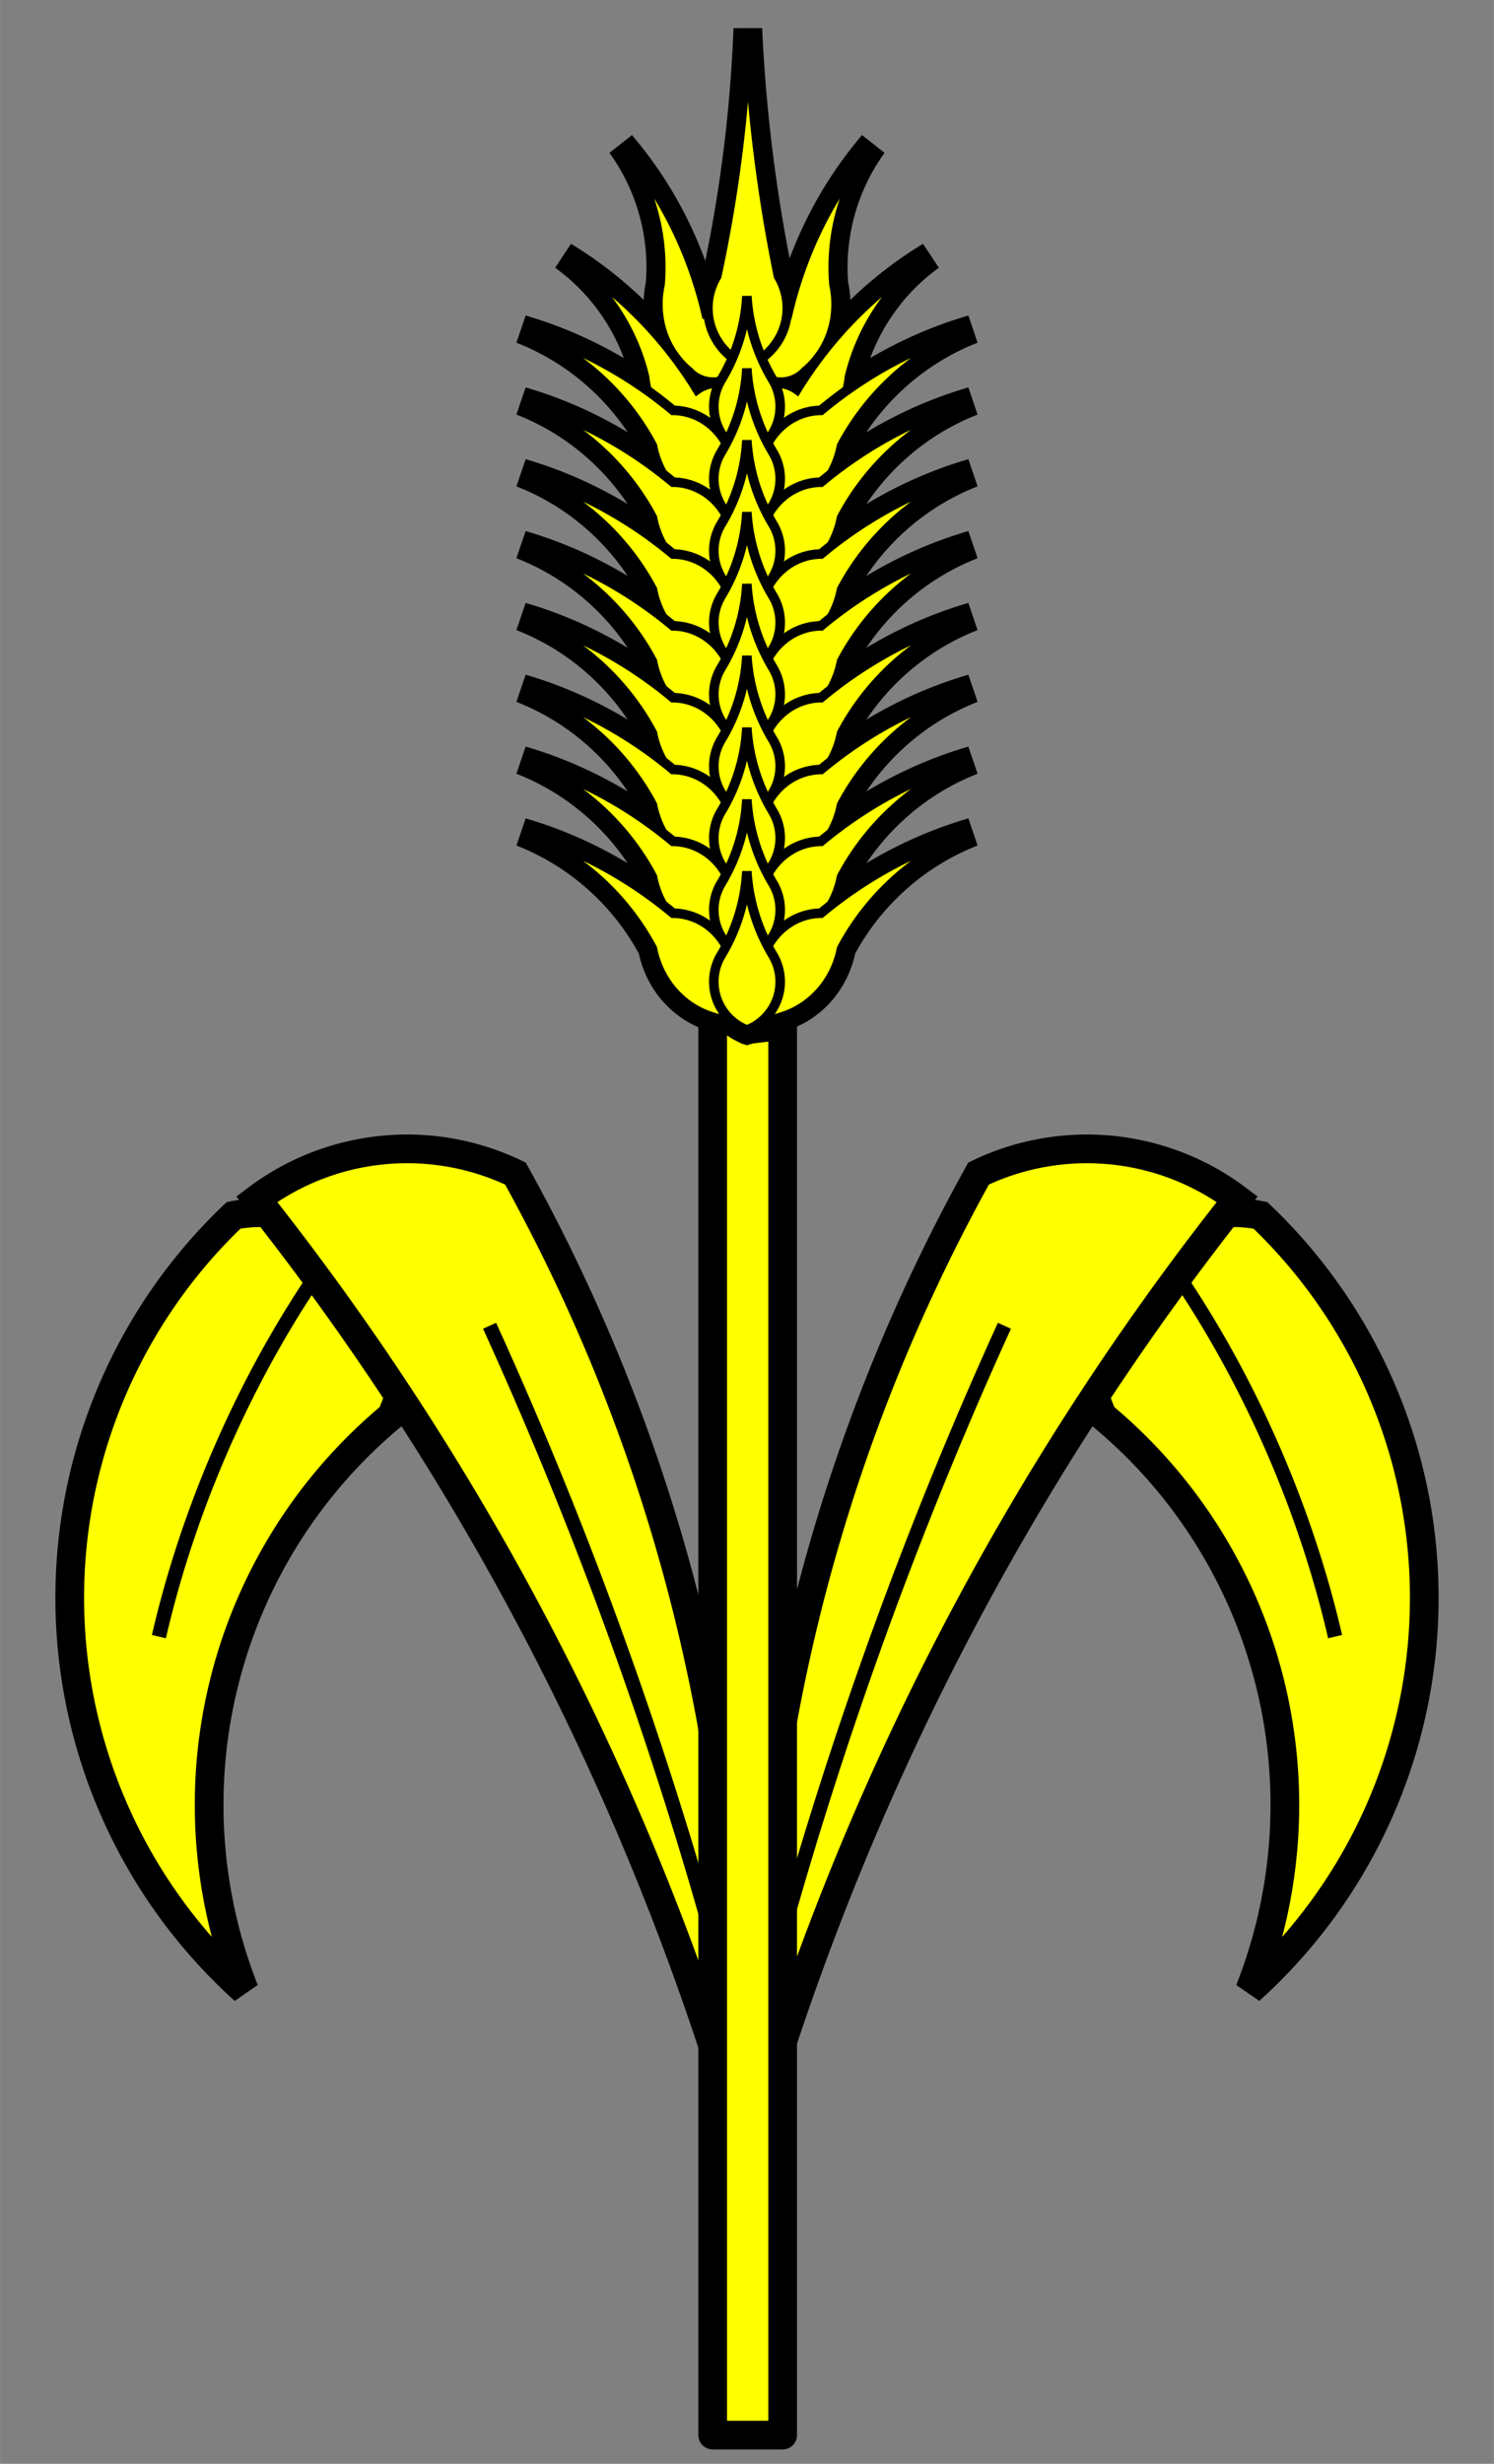 <?xml version="1.0" encoding="UTF-8" standalone="no"?>
<!-- Generated by Microsoft Visio 11.0, SVG Export, v1.0 Ear_of_Wheat.svg Page-1 -->

<svg
   xmlns:v="http://schemas.microsoft.com/visio/2003/SVGExtensions/"
   xmlns:dc="http://purl.org/dc/elements/1.1/"
   xmlns:cc="http://creativecommons.org/ns#"
   xmlns:rdf="http://www.w3.org/1999/02/22-rdf-syntax-ns#"
   xmlns:svg="http://www.w3.org/2000/svg"
   xmlns="http://www.w3.org/2000/svg"
   xmlns:sodipodi="http://sodipodi.sourceforge.net/DTD/sodipodi-0.dtd"
   xmlns:inkscape="http://www.inkscape.org/namespaces/inkscape"
   width="2.169in"
   height="3.576in"
   viewBox="0 0 156.141 257.438"
   xml:space="preserve"
   color-interpolation-filters="sRGB"
   class="st8"
   id="svg2"
   version="1.1"
   inkscape:version="0.48.2 r9819"
   sodipodi:docname="Ear_of_Wheat.svg"><rect x="0" y="0" width="156.141" height="257.438" fill="#808080" stroke="none"/><defs
   id="defs317" /><sodipodi:namedview
   pagecolor="#ffffff"
   bordercolor="#666666"
   borderopacity="1"
   objecttolerance="10"
   gridtolerance="10"
   guidetolerance="10"
   inkscape:pageopacity="0"
   inkscape:pageshadow="2"
   inkscape:window-width="640"
   inkscape:window-height="480"
   id="namedview315"
   showgrid="false"
   inkscape:zoom="0.73338203"
   inkscape:cx="97.587906"
   inkscape:cy="160.89841"
   inkscape:window-x="0"
   inkscape:window-y="0"
   inkscape:window-maximized="0"
   inkscape:current-layer="svg2" />
	<title
   id="title4">Ear of Wheat</title>
	<v:documentProperties
   v:langID="1033"
   v:viewMarkup="false" />

	<style
   type="text/css"
   id="style6">
	
		.st1 {fill:#ffff00;stroke:#000000;stroke-linecap:butt;stroke-width:3}
		.st2 {stroke:#000000;stroke-linecap:butt;stroke-width:1.5}
		.st3 {fill:#ffff00;stroke:#000000;stroke-linecap:round;stroke-linejoin:round;stroke-width:3}
		.st4 {fill:#ffffff;stroke:#000000;stroke-linecap:butt;stroke-width:3}
		.st5 {fill:#ffff00}
		.st6 {stroke:#000000;stroke-linecap:butt;stroke-width:1}
		.st7 {fill:#ffff00;stroke:#000000;stroke-linecap:butt;stroke-width:1}
		.st8 {fill:none;fill-rule:evenodd;font-size:12px;overflow:visible;stroke-linecap:square;stroke-miterlimit:3}
	
	</style>

	<g
   v:mID="0"
   v:index="1"
   v:groupContext="foregroundPage"
   id="g8">
		<title
   id="title10">Page-1</title>
		<v:pageProperties
   v:drawingScale="1"
   v:pageScale="1"
   v:drawingUnits="19"
   v:shadowOffsetX="9"
   v:shadowOffsetY="-9" />
		<g
   id="group1-1"
   transform="translate(7.288,-3)"
   v:mID="1"
   v:groupContext="group">
			<title
   id="title13">Wheat Stalk</title>
			<g
   id="group2-2"
   transform="translate(0,-32.062)"
   v:mID="2"
   v:groupContext="group">
				<title
   id="title16">Sheet.2</title>
				<g
   id="group3-3"
   v:mID="3"
   v:groupContext="group">
					<title
   id="title19">Sheet.3</title>
					<g
   id="shape4-4"
   v:mID="4"
   v:groupContext="shape"
   transform="translate(37.416,-15.014) rotate(10)">
						<title
   id="title22">Sheet.4</title>
						<path
   d="M10.76 177.9 A55.19 55.19 -180 0 0 25.93 257.44 A52.841 52.841 0 0 1 30.64 195.69 A14.977 14.977           -180 0 0 10.76 177.9 Z"
   class="st1"
   id="path24" />
					</g>
					<g
   id="shape5-6"
   v:mID="5"
   v:groupContext="shape"
   transform="translate(49.164,-7.629) rotate(10)">
						<title
   id="title27">Sheet.5</title>
						<path
   d="M66.45 257.44 A187.296 187.296 -180 0 0 26.16 163.25 A26.127 26.127 -180 0 0 0 170.58 A287.437           287.437 0 0 1 66.45 257.44 Z"
   class="st1"
   id="path29" />
					</g>
					<g
   id="shape6-8"
   v:mID="6"
   v:groupContext="shape"
   transform="translate(-169.968,337.722) rotate(-108.75)">
						<title
   id="title32">Sheet.6</title>
						<path
   d="M0 255.33 A237.811 127.821 -180 0 0 85.94 255.33"
   class="st2"
   id="path34" />
					</g>
					<g
   id="shape7-11"
   v:mID="7"
   v:groupContext="shape"
   transform="translate(259.746,270.896) rotate(113.285)">
						<title
   id="title37">Sheet.7</title>
						<path
   d="M-0 255.79 A62.675 33.687 -180 0 0 38.71 255.79"
   class="st2"
   id="path39" />
					</g>
				</g>
				<g
   id="group8-14"
   transform="translate(141.565,-1.13687E-013) scale(-1,1)"
   v:mID="8"
   v:groupContext="group">
					<title
   id="title42">Sheet.8</title>
					<g
   id="shape9-15"
   v:mID="9"
   v:groupContext="shape"
   transform="translate(37.416,-15.014) rotate(10)">
						<title
   id="title45">Sheet.9</title>
						<path
   d="M10.76 177.9 A55.19 55.19 -180 0 0 25.93 257.44 A52.841 52.841 0 0 1 30.64 195.69 A14.977 14.977           -180 0 0 10.76 177.9 Z"
   class="st1"
   id="path47" />
					</g>
					<g
   id="shape10-17"
   v:mID="10"
   v:groupContext="shape"
   transform="translate(49.164,-7.629) rotate(10)">
						<title
   id="title50">Sheet.10</title>
						<path
   d="M66.45 257.44 A187.296 187.296 -180 0 0 26.16 163.25 A26.127 26.127 -180 0 0 0 170.58 A287.437           287.437 0 0 1 66.45 257.44 Z"
   class="st1"
   id="path52" />
					</g>
					<g
   id="shape11-19"
   v:mID="11"
   v:groupContext="shape"
   transform="translate(-169.968,337.722) rotate(-108.75)">
						<title
   id="title55">Sheet.11</title>
						<path
   d="M0 255.33 A237.811 127.821 -180 0 0 85.94 255.33"
   class="st2"
   id="path57" />
					</g>
					<g
   id="shape12-22"
   v:mID="12"
   v:groupContext="shape"
   transform="translate(259.746,270.896) rotate(113.285)">
						<title
   id="title60">Sheet.12</title>
						<path
   d="M-0 255.79 A62.675 33.687 -180 0 0 38.71 255.79"
   class="st2"
   id="path62" />
					</g>
				</g>
			</g>
			<g
   id="group13-25"
   transform="translate(47.228,0)"
   v:mID="13"
   v:groupContext="group">
				<title
   id="title65">Sheet.13</title>
				<g
   id="shape14-26"
   v:mID="14"
   v:groupContext="shape"
   transform="translate(19.969,-5.68434E-014)">
					<title
   id="title68">Rectangle.60</title>
					<v:userDefs>
						<v:ud
   v:nameU="visVersion"
   v:val="VT0(14):26" />
					</v:userDefs>
					<rect
   x="0"
   y="100.398"
   width="7.312"
   height="157.039"
   class="st3"
   id="rect70" />
				</g>
				<g
   id="group15-28"
   transform="translate(0,-146.79)"
   v:mID="15"
   v:groupContext="group">
					<title
   id="title73">Sheet.15</title>
					<g
   id="shape16-29"
   v:mID="16"
   v:groupContext="shape">
						<title
   id="title76">Sheet.16</title>
						<path
   d="M23.55 257.41 A5.406 5.406 -90.02 0 0 25.4 256.22 A3.321 3.165 -123.04 0 0 27.06 256.09           A9.398 8.956 -91.08 0 0 33.43 248.92 A25.267 24.081 135.61 0 1 47.11 236.74 A45.303 43.176           -75.24 0 0 32.36 244.34 A9.398 8.956 -91.08 0 0 33.43 241.42 A25.267 24.081 135.61 0 1           47.11 229.24 A45.303 43.176 -75.24 0 0 32.36 236.84 A9.398 8.956 -91.08 0 0 33.43 233.91           A25.267 24.081 135.61 0 1 47.11 221.73 A45.303 43.176 -75.24 0 0 32.36 229.33 A9.398 8.956           -91.08 0 0 33.43 226.41 A25.267 24.081 135.61 0 1 47.11 214.23 A45.303 43.176 -75.24 0 0           32.36 221.83 A9.398 8.956 -91.08 0 0 33.43 218.9 A25.267 24.081 135.61 0 1 47.11 206.72           A45.303 43.176 -75.24 0 0 32.36 214.32 A9.398 8.956 -91.08 0 0 33.43 211.39 A25.267 24.081           135.61 0 1 47.11 199.21 A45.303 43.176 -75.24 0 0 32.36 206.81 A9.398 8.956 -91.08 0 0           33.43 203.89 A25.267 24.081 135.61 0 1 47.11 191.71 A45.303 43.176 -75.24 0 0 32.36 199.31           A9.398 8.956 -91.08 0 0 33.43 196.38 A25.267 24.081 135.61 0 1 47.11 184.2 A45.303 43.176           -75.24 0 0 34.01 190.56 A9.398 8.956 -96.08 0 0 34.27 189.16 A20.948 19.965 121.18 0 1           42.73 176.55 A42.97 40.953 -90.15 0 0 28.76 190.49 A3.739 3.564 -105 0 0 26.44 189.84           A5.406 5.406 -90.02 0 0 26.34 189.64 A3.739 3.564 -123.3 0 0 29.63 188.61 A9.398 8.956           -114.38 0 0 32.64 179.51 A20.948 19.965 102.88 0 1 36.72 164.88 A42.97 40.953 -108.45 0           0 27.84 182.51 A3.739 3.564 -123.3 0 0 27.75 182.48 A6.473 6.473 -90.02 0 0 26.85 178.64           A166.944 166.944 100 0 1 23.64 152.79 A149.614 149.614 79.97 0 1 20.39 178.64 A6.488 6.488           -89.98 0 0 19.49 182.45 A3.739 3.564 -56.7 0 0 19.27 182.51 A42.97 40.953 -71.55 0 0           10.39 164.88 A20.948 19.965 77.12 0 1 14.47 179.51 A9.398 8.956 -65.62 0 0 17.48 188.61           A3.739 3.564 -56.7 0 0 20.77 189.64 A5.406 5.406 -89.98 0 0 20.67 189.84 A3.739 3.564           -75 0 0 18.35 190.49 A42.97 40.953 -89.85 0 0 4.38 176.55 A20.948 19.965 58.82 0 1 12.84           189.16 A9.398 8.956 -83.92 0 0 13.09 190.56 A45.303 43.176 -104.76 0 0 0 184.2 A25.267           24.081 44.39 0 1 13.68 196.38 A9.398 8.956 -88.92 0 0 14.75 199.31 A45.303 43.176 -104.76           0 0 -0 191.71 A25.267 24.081 44.39 0 1 13.68 203.89 A9.398 8.956 -88.92 0 0 14.75 206.81           A45.303 43.176 -104.76 0 0 -0 199.21 A25.267 24.081 44.39 0 1 13.68 211.39 A9.398 8.956           -88.92 0 0 14.75 214.32 A45.303 43.176 -104.76 0 0 0 206.72 A25.267 24.081 44.39 0 1 13.68           218.9 A9.398 8.956 -88.92 0 0 14.75 221.83 A45.303 43.176 -104.76 0 0 0 214.23 A25.267           24.081 44.39 0 1 13.68 226.41 A9.398 8.956 -88.92 0 0 14.75 229.33 A45.303 43.176 -104.76           0 0 0 221.73 A25.267 24.081 44.39 0 1 13.68 233.91 A9.398 8.956 -88.92 0 0 14.75 236.84           A45.303 43.176 -104.76 0 0 0 229.24 A25.267 24.081 44.39 0 1 13.68 241.42 A9.398 8.956           -88.92 0 0 14.75 244.34 A45.303 43.176 -104.76 0 0 0 236.74 A25.267 24.081 44.39 0 1 13.68           248.92 A9.398 8.956 -88.92 0 0 20.05 256.09 A3.321 3.165 -56.96 0 0 21.71 256.22 A5.406           5.406 -89.98 0 0 23.55 257.41 ZM23.55 257.41 L23.57 257.42 a0.013 0.013 89.98 1 1           -0.012 -0.005 Z"
   class="st4"
   id="path78" />
					</g>
					<g
   id="group17-31"
   transform="translate(0,-0.022)"
   v:mID="17"
   v:groupContext="group">
						<title
   id="title81">Sheet.17</title>
						<g
   id="shape18-32"
   v:mID="18"
   v:groupContext="shape"
   transform="translate(20.089,-60.047)">
							<title
   id="title84">Sheet.18</title>
							<path
   d="M3.45 257.44 A5.406 5.406 -90.02 0 0 6.16 249.6 A18.87 18.87 89.98 0 1 3.48 240.85 A19.275            19.275 90.02 0 1 0.77 249.6 A5.406 5.406 -89.98 0 0 3.48 257.44 L3.45 257.44 Z"
   class="st5"
   id="path86" />
							<path
   d="M3.45 257.44 A5.406 5.406 -90.02 0 0 6.16 249.6 A18.87 18.87 89.98 0 1 3.48 240.85 A19.275            19.275 90.02 0 1 0.77 249.6 A5.406 5.406 -89.98 0 0 3.48 257.44"
   class="st6"
   id="path88" />
						</g>
						<g
   id="group19-35"
   transform="translate(10.387,-67.696)"
   v:mID="19"
   v:groupContext="group">
							<title
   id="title91">Sheet.19</title>
							<g
   id="shape20-36"
   v:mID="20"
   v:groupContext="shape"
   transform="translate(167.674,447.77) rotate(146.7)">
								<title
   id="title94">Claw.42</title>
								<path
   d="M18.96 241.5 A9.398 8.956 -81.08 0 0 11.44 247.45 A20.948 19.965 136.18 0 1 0 257.44             A42.97 40.953 -75.15 0 0 17.1 247.59 A3.739 3.564 -90 1 0 18.96 241.5 Z"
   class="st7"
   id="path96" />
							</g>
							<g
   id="shape21-38"
   v:mID="21"
   v:groupContext="shape"
   transform="translate(-141.339,447.77) rotate(33.3) scale(1,-1)">
								<title
   id="title99">Claw.37</title>
								<path
   d="M18.96 241.5 A9.398 8.956 -81.08 0 0 11.44 247.45 A20.948 19.965 136.18 0 1 0 257.44             A42.97 40.953 -75.15 0 0 17.1 247.59 A3.739 3.564 -90 1 0 18.96 241.5 Z"
   class="st7"
   id="path101" />
							</g>
							<g
   id="shape22-40"
   v:mID="22"
   v:groupContext="shape"
   transform="translate(9.085,-1.697)">
								<title
   id="title104">Sheet.22</title>
								<path
   d="M4.13 257.44 A6.473 6.473 -90.02 0 0 7.37 248.06 A166.944 166.944 100.01 0 1 4.17 222.21             A149.614 149.614 79.96 0 1 0.92 248.06 A6.488 6.488 -89.98 0 0 4.13 257.44 Z"
   class="st7"
   id="path106" />
							</g>
						</g>
						<g
   id="group23-42"
   transform="translate(4.379,-60.095)"
   v:mID="23"
   v:groupContext="group">
							<title
   id="title109">Sheet.23</title>
							<g
   id="group24-43"
   transform="translate(0,-0.034)"
   v:mID="24"
   v:groupContext="group">
								<title
   id="title112">Sheet.24</title>
								<g
   id="shape25-44"
   v:mID="25"
   v:groupContext="shape"
   transform="translate(104.982,485.37) rotate(165)">
									<title
   id="title115">Claw.1</title>
									<path
   d="M18.96 241.5 A9.398 8.956 -81.08 0 0 11.44 247.45 A20.948 19.965 136.18 0 1 0 257.44              A42.97 40.953 -75.15 0 0 17.1 247.59 A3.739 3.564 -90 1 0 18.96 241.5 Z"
   class="st7"
   id="path117" />
								</g>
								<g
   id="shape26-46"
   v:mID="26"
   v:groupContext="shape"
   transform="translate(-66.63,485.37) rotate(15) scale(1,-1)">
									<title
   id="title120">Claw.4</title>
									<path
   d="M18.96 241.5 A9.398 8.956 -81.08 0 0 11.44 247.45 A20.948 19.965 136.18 0 1 0 257.44              A42.97 40.953 -75.15 0 0 17.1 247.59 A3.739 3.564 -90 1 0 18.96 241.5 Z"
   class="st7"
   id="path122" />
								</g>
							</g>
							<g
   id="shape27-48"
   v:mID="27"
   v:groupContext="shape"
   transform="translate(22.642,0) scale(-1,1)">
								<title
   id="title125">Sheet.27</title>
								<path
   d="M3.45 257.44 A5.406 5.406 -90.02 0 0 6.16 249.6 A18.87 18.87 89.98 0 1 3.48 240.85             A19.275 19.275 90.02 0 1 0.77 249.6 A5.406 5.406 -89.98 0 0 3.48 257.44 L3.45 257.44             Z"
   class="st5"
   id="path127" />
								<path
   d="M3.45 257.44 A5.406 5.406 -90.02 0 0 6.16 249.6 A18.87 18.87 89.98 0 1 3.48 240.85             A19.275 19.275 90.02 0 1 0.77 249.6 A5.406 5.406 -89.98 0 0 3.48 257.44"
   class="st6"
   id="path129" />
							</g>
						</g>
						<g
   id="group28-51"
   transform="translate(0,-52.541)"
   v:mID="28"
   v:groupContext="group">
							<title
   id="title132">Sheet.28</title>
							<g
   id="group29-52"
   transform="translate(0,-1.137)"
   v:mID="29"
   v:groupContext="group">
								<title
   id="title135">Sheet.29</title>
								<g
   id="shape30-53"
   v:mID="30"
   v:groupContext="shape"
   transform="translate(91.813,491.429) rotate(170)">
									<title
   id="title138">Claw.1</title>
									<path
   d="M23.1 241.87 A9.398 8.956 -81.08 0 0 15.58 247.82 A25.267 24.081 145.61 0 1 -0              257.44 A45.303 43.176 -65.24 0 0 17.06 251.85 A6.512 6.206 -60.55 0 0 23.8              248.41 A3.321 3.165 -113.04 1 0 23.1 241.87 Z"
   class="st7"
   id="path140" />
								</g>
								<g
   id="shape31-55"
   v:mID="31"
   v:groupContext="shape"
   transform="translate(-44.704,491.429) rotate(10) scale(1,-1)">
									<title
   id="title143">Claw.7</title>
									<path
   d="M23.1 241.87 A9.398 8.956 -81.08 0 0 15.58 247.82 A25.267 24.081 145.61 0 1 -0              257.44 A45.303 43.176 -65.24 0 0 17.06 251.85 A6.512 6.206 -60.55 0 0 23.8              248.41 A3.321 3.165 -113.04 1 0 23.1 241.87 Z"
   class="st7"
   id="path145" />
								</g>
							</g>
							<g
   id="shape32-57"
   v:mID="32"
   v:groupContext="shape"
   transform="translate(27.02,0) scale(-1,1)">
								<title
   id="title148">Sheet.32</title>
								<path
   d="M3.45 257.44 A5.406 5.406 -90.02 0 0 6.16 249.6 A18.87 18.87 89.98 0 1 3.48 240.85             A19.275 19.275 90.02 0 1 0.77 249.6 A5.406 5.406 -89.98 0 0 3.48 257.44 L3.45 257.44             Z"
   class="st5"
   id="path150" />
								<path
   d="M3.45 257.44 A5.406 5.406 -90.02 0 0 6.16 249.6 A18.87 18.87 89.98 0 1 3.48 240.85             A19.275 19.275 90.02 0 1 0.77 249.6 A5.406 5.406 -89.98 0 0 3.48 257.44"
   class="st6"
   id="path152" />
							</g>
						</g>
						<g
   id="group33-60"
   transform="translate(0,-45.035)"
   v:mID="33"
   v:groupContext="group">
							<title
   id="title155">Sheet.33</title>
							<g
   id="group34-61"
   transform="translate(0,-1.137)"
   v:mID="34"
   v:groupContext="group">
								<title
   id="title158">Sheet.34</title>
								<g
   id="shape35-62"
   v:mID="35"
   v:groupContext="shape"
   transform="translate(91.813,491.429) rotate(170)">
									<title
   id="title161">Claw.1</title>
									<path
   d="M23.1 241.87 A9.398 8.956 -81.08 0 0 15.58 247.82 A25.267 24.081 145.61 0 1 -0              257.44 A45.303 43.176 -65.24 0 0 17.06 251.85 A6.512 6.206 -60.55 0 0 23.8              248.41 A3.321 3.165 -113.04 1 0 23.1 241.87 Z"
   class="st7"
   id="path163" />
								</g>
								<g
   id="shape36-64"
   v:mID="36"
   v:groupContext="shape"
   transform="translate(-44.704,491.429) rotate(10) scale(1,-1)">
									<title
   id="title166">Claw.7</title>
									<path
   d="M23.1 241.87 A9.398 8.956 -81.08 0 0 15.58 247.82 A25.267 24.081 145.61 0 1 -0              257.44 A45.303 43.176 -65.24 0 0 17.06 251.85 A6.512 6.206 -60.55 0 0 23.8              248.41 A3.321 3.165 -113.04 1 0 23.1 241.87 Z"
   class="st7"
   id="path168" />
								</g>
							</g>
							<g
   id="shape37-66"
   v:mID="37"
   v:groupContext="shape"
   transform="translate(27.02,0) scale(-1,1)">
								<title
   id="title171">Sheet.37</title>
								<path
   d="M3.45 257.44 A5.406 5.406 -90.02 0 0 6.16 249.6 A18.87 18.87 89.98 0 1 3.48 240.85             A19.275 19.275 90.02 0 1 0.77 249.6 A5.406 5.406 -89.98 0 0 3.48 257.44 L3.45 257.44             Z"
   class="st5"
   id="path173" />
								<path
   d="M3.45 257.44 A5.406 5.406 -90.02 0 0 6.16 249.6 A18.87 18.87 89.98 0 1 3.48 240.85             A19.275 19.275 90.02 0 1 0.77 249.6 A5.406 5.406 -89.98 0 0 3.48 257.44"
   class="st6"
   id="path175" />
							</g>
						</g>
						<g
   id="group38-69"
   transform="translate(0,-37.529)"
   v:mID="38"
   v:groupContext="group">
							<title
   id="title178">Sheet.38</title>
							<g
   id="group39-70"
   transform="translate(0,-1.137)"
   v:mID="39"
   v:groupContext="group">
								<title
   id="title181">Sheet.39</title>
								<g
   id="shape40-71"
   v:mID="40"
   v:groupContext="shape"
   transform="translate(91.813,491.429) rotate(170)">
									<title
   id="title184">Claw.1</title>
									<path
   d="M23.1 241.87 A9.398 8.956 -81.08 0 0 15.58 247.82 A25.267 24.081 145.61 0 1 -0              257.44 A45.303 43.176 -65.24 0 0 17.06 251.85 A6.512 6.206 -60.55 0 0 23.8              248.41 A3.321 3.165 -113.04 1 0 23.1 241.87 Z"
   class="st7"
   id="path186" />
								</g>
								<g
   id="shape41-73"
   v:mID="41"
   v:groupContext="shape"
   transform="translate(-44.704,491.429) rotate(10) scale(1,-1)">
									<title
   id="title189">Claw.7</title>
									<path
   d="M23.1 241.87 A9.398 8.956 -81.08 0 0 15.58 247.82 A25.267 24.081 145.61 0 1 -0              257.44 A45.303 43.176 -65.24 0 0 17.06 251.85 A6.512 6.206 -60.55 0 0 23.8              248.41 A3.321 3.165 -113.04 1 0 23.1 241.87 Z"
   class="st7"
   id="path191" />
								</g>
							</g>
							<g
   id="shape42-75"
   v:mID="42"
   v:groupContext="shape"
   transform="translate(27.02,0) scale(-1,1)">
								<title
   id="title194">Sheet.42</title>
								<path
   d="M3.45 257.44 A5.406 5.406 -90.02 0 0 6.16 249.6 A18.87 18.87 89.98 0 1 3.48 240.85             A19.275 19.275 90.02 0 1 0.77 249.6 A5.406 5.406 -89.98 0 0 3.48 257.44 L3.45 257.44             Z"
   class="st5"
   id="path196" />
								<path
   d="M3.45 257.44 A5.406 5.406 -90.02 0 0 6.16 249.6 A18.87 18.87 89.98 0 1 3.48 240.85             A19.275 19.275 90.02 0 1 0.77 249.6 A5.406 5.406 -89.98 0 0 3.48 257.44"
   class="st6"
   id="path198" />
							</g>
						</g>
						<g
   id="group43-78"
   transform="translate(0,-30.023)"
   v:mID="43"
   v:groupContext="group">
							<title
   id="title201">Sheet.43</title>
							<g
   id="group44-79"
   transform="translate(0,-1.137)"
   v:mID="44"
   v:groupContext="group">
								<title
   id="title204">Sheet.44</title>
								<g
   id="shape45-80"
   v:mID="45"
   v:groupContext="shape"
   transform="translate(91.813,491.429) rotate(170)">
									<title
   id="title207">Claw.1</title>
									<path
   d="M23.1 241.87 A9.398 8.956 -81.08 0 0 15.58 247.82 A25.267 24.081 145.61 0 1 -0              257.44 A45.303 43.176 -65.24 0 0 17.06 251.85 A6.512 6.206 -60.55 0 0 23.8              248.41 A3.321 3.165 -113.04 1 0 23.1 241.87 Z"
   class="st7"
   id="path209" />
								</g>
								<g
   id="shape46-82"
   v:mID="46"
   v:groupContext="shape"
   transform="translate(-44.704,491.429) rotate(10) scale(1,-1)">
									<title
   id="title212">Claw.7</title>
									<path
   d="M23.1 241.87 A9.398 8.956 -81.08 0 0 15.58 247.82 A25.267 24.081 145.61 0 1 -0              257.44 A45.303 43.176 -65.24 0 0 17.06 251.85 A6.512 6.206 -60.55 0 0 23.8              248.41 A3.321 3.165 -113.04 1 0 23.1 241.87 Z"
   class="st7"
   id="path214" />
								</g>
							</g>
							<g
   id="shape47-84"
   v:mID="47"
   v:groupContext="shape"
   transform="translate(27.02,0) scale(-1,1)">
								<title
   id="title217">Sheet.47</title>
								<path
   d="M3.45 257.44 A5.406 5.406 -90.02 0 0 6.16 249.6 A18.87 18.87 89.98 0 1 3.48 240.85             A19.275 19.275 90.02 0 1 0.77 249.6 A5.406 5.406 -89.98 0 0 3.48 257.44 L3.45 257.44             Z"
   class="st5"
   id="path219" />
								<path
   d="M3.45 257.44 A5.406 5.406 -90.02 0 0 6.16 249.6 A18.87 18.87 89.98 0 1 3.48 240.85             A19.275 19.275 90.02 0 1 0.77 249.6 A5.406 5.406 -89.98 0 0 3.48 257.44"
   class="st6"
   id="path221" />
							</g>
						</g>
						<g
   id="group48-87"
   transform="translate(0,-22.517)"
   v:mID="48"
   v:groupContext="group">
							<title
   id="title224">Sheet.48</title>
							<g
   id="group49-88"
   transform="translate(0,-1.137)"
   v:mID="49"
   v:groupContext="group">
								<title
   id="title227">Sheet.49</title>
								<g
   id="shape50-89"
   v:mID="50"
   v:groupContext="shape"
   transform="translate(91.813,491.429) rotate(170)">
									<title
   id="title230">Claw.1</title>
									<path
   d="M23.1 241.87 A9.398 8.956 -81.08 0 0 15.58 247.82 A25.267 24.081 145.61 0 1 -0              257.44 A45.303 43.176 -65.24 0 0 17.06 251.85 A6.512 6.206 -60.55 0 0 23.8              248.41 A3.321 3.165 -113.04 1 0 23.1 241.87 Z"
   class="st7"
   id="path232" />
								</g>
								<g
   id="shape51-91"
   v:mID="51"
   v:groupContext="shape"
   transform="translate(-44.704,491.429) rotate(10) scale(1,-1)">
									<title
   id="title235">Claw.7</title>
									<path
   d="M23.1 241.87 A9.398 8.956 -81.08 0 0 15.58 247.82 A25.267 24.081 145.61 0 1 -0              257.44 A45.303 43.176 -65.24 0 0 17.06 251.85 A6.512 6.206 -60.55 0 0 23.8              248.41 A3.321 3.165 -113.04 1 0 23.1 241.87 Z"
   class="st7"
   id="path237" />
								</g>
							</g>
							<g
   id="shape52-93"
   v:mID="52"
   v:groupContext="shape"
   transform="translate(27.02,0) scale(-1,1)">
								<title
   id="title240">Sheet.52</title>
								<path
   d="M3.45 257.44 A5.406 5.406 -90.02 0 0 6.16 249.6 A18.87 18.87 89.98 0 1 3.48 240.85             A19.275 19.275 90.02 0 1 0.77 249.6 A5.406 5.406 -89.98 0 0 3.48 257.44 L3.45 257.44             Z"
   class="st5"
   id="path242" />
								<path
   d="M3.45 257.44 A5.406 5.406 -90.02 0 0 6.16 249.6 A18.87 18.87 89.98 0 1 3.48 240.85             A19.275 19.275 90.02 0 1 0.77 249.6 A5.406 5.406 -89.98 0 0 3.48 257.44"
   class="st6"
   id="path244" />
							</g>
						</g>
						<g
   id="group53-96"
   transform="translate(0,-15.012)"
   v:mID="53"
   v:groupContext="group">
							<title
   id="title247">Sheet.53</title>
							<g
   id="group54-97"
   transform="translate(0,-1.137)"
   v:mID="54"
   v:groupContext="group">
								<title
   id="title250">Sheet.54</title>
								<g
   id="shape55-98"
   v:mID="55"
   v:groupContext="shape"
   transform="translate(91.813,491.429) rotate(170)">
									<title
   id="title253">Claw.1</title>
									<path
   d="M23.1 241.87 A9.398 8.956 -81.08 0 0 15.58 247.82 A25.267 24.081 145.61 0 1 -0              257.44 A45.303 43.176 -65.24 0 0 17.06 251.85 A6.512 6.206 -60.55 0 0 23.8              248.41 A3.321 3.165 -113.04 1 0 23.1 241.87 Z"
   class="st7"
   id="path255" />
								</g>
								<g
   id="shape56-100"
   v:mID="56"
   v:groupContext="shape"
   transform="translate(-44.704,491.429) rotate(10) scale(1,-1)">
									<title
   id="title258">Claw.7</title>
									<path
   d="M23.1 241.87 A9.398 8.956 -81.08 0 0 15.58 247.82 A25.267 24.081 145.61 0 1 -0              257.44 A45.303 43.176 -65.24 0 0 17.06 251.85 A6.512 6.206 -60.55 0 0 23.8              248.41 A3.321 3.165 -113.04 1 0 23.1 241.87 Z"
   class="st7"
   id="path260" />
								</g>
							</g>
							<g
   id="shape57-102"
   v:mID="57"
   v:groupContext="shape"
   transform="translate(27.02,0) scale(-1,1)">
								<title
   id="title263">Sheet.57</title>
								<path
   d="M3.45 257.44 A5.406 5.406 -90.02 0 0 6.16 249.6 A18.87 18.87 89.98 0 1 3.48 240.85             A19.275 19.275 90.02 0 1 0.77 249.6 A5.406 5.406 -89.98 0 0 3.48 257.44 L3.45 257.44             Z"
   class="st5"
   id="path265" />
								<path
   d="M3.45 257.44 A5.406 5.406 -90.02 0 0 6.16 249.6 A18.87 18.87 89.98 0 1 3.48 240.85             A19.275 19.275 90.02 0 1 0.77 249.6 A5.406 5.406 -89.98 0 0 3.48 257.44"
   class="st6"
   id="path267" />
							</g>
						</g>
						<g
   id="group58-105"
   transform="translate(0,-7.506)"
   v:mID="58"
   v:groupContext="group">
							<title
   id="title270">Sheet.58</title>
							<g
   id="group59-106"
   transform="translate(0,-1.137)"
   v:mID="59"
   v:groupContext="group">
								<title
   id="title273">Sheet.59</title>
								<g
   id="shape60-107"
   v:mID="60"
   v:groupContext="shape"
   transform="translate(91.813,491.429) rotate(170)">
									<title
   id="title276">Claw.1</title>
									<path
   d="M23.1 241.87 A9.398 8.956 -81.08 0 0 15.58 247.82 A25.267 24.081 145.61 0 1 -0              257.44 A45.303 43.176 -65.24 0 0 17.06 251.85 A6.512 6.206 -60.55 0 0 23.8              248.41 A3.321 3.165 -113.04 1 0 23.1 241.87 Z"
   class="st7"
   id="path278" />
								</g>
								<g
   id="shape61-109"
   v:mID="61"
   v:groupContext="shape"
   transform="translate(-44.704,491.429) rotate(10) scale(1,-1)">
									<title
   id="title281">Claw.7</title>
									<path
   d="M23.1 241.87 A9.398 8.956 -81.08 0 0 15.58 247.82 A25.267 24.081 145.61 0 1 -0              257.44 A45.303 43.176 -65.24 0 0 17.06 251.85 A6.512 6.206 -60.55 0 0 23.8              248.41 A3.321 3.165 -113.04 1 0 23.1 241.87 Z"
   class="st7"
   id="path283" />
								</g>
							</g>
							<g
   id="shape62-111"
   v:mID="62"
   v:groupContext="shape"
   transform="translate(27.02,0) scale(-1,1)">
								<title
   id="title286">Sheet.62</title>
								<path
   d="M3.45 257.44 A5.406 5.406 -90.02 0 0 6.16 249.6 A18.87 18.87 89.98 0 1 3.48 240.85             A19.275 19.275 90.02 0 1 0.77 249.6 A5.406 5.406 -89.98 0 0 3.48 257.44 L3.45 257.44             Z"
   class="st5"
   id="path288" />
								<path
   d="M3.45 257.44 A5.406 5.406 -90.02 0 0 6.16 249.6 A18.87 18.87 89.98 0 1 3.48 240.85             A19.275 19.275 90.02 0 1 0.77 249.6 A5.406 5.406 -89.98 0 0 3.48 257.44"
   class="st6"
   id="path290" />
							</g>
						</g>
						<g
   id="group63-114"
   v:mID="63"
   v:groupContext="group">
							<title
   id="title293">Sheet.63</title>
							<g
   id="group64-115"
   transform="translate(0,-1.137)"
   v:mID="64"
   v:groupContext="group">
								<title
   id="title296">Sheet.64</title>
								<g
   id="shape65-116"
   v:mID="65"
   v:groupContext="shape"
   transform="translate(91.813,491.429) rotate(170)">
									<title
   id="title299">Claw.1</title>
									<path
   d="M23.1 241.87 A9.398 8.956 -81.08 0 0 15.58 247.82 A25.267 24.081 145.61 0 1 -0              257.44 A45.303 43.176 -65.24 0 0 17.06 251.85 A6.512 6.206 -60.55 0 0 23.8              248.41 A3.321 3.165 -113.04 1 0 23.1 241.87 Z"
   class="st7"
   id="path301" />
								</g>
								<g
   id="shape66-118"
   v:mID="66"
   v:groupContext="shape"
   transform="translate(-44.704,491.429) rotate(10) scale(1,-1)">
									<title
   id="title304">Claw.7</title>
									<path
   d="M23.1 241.87 A9.398 8.956 -81.08 0 0 15.58 247.82 A25.267 24.081 145.61 0 1 -0              257.44 A45.303 43.176 -65.24 0 0 17.06 251.85 A6.512 6.206 -60.55 0 0 23.8              248.41 A3.321 3.165 -113.04 1 0 23.1 241.87 Z"
   class="st7"
   id="path306" />
								</g>
							</g>
							<g
   id="shape67-120"
   v:mID="67"
   v:groupContext="shape"
   transform="translate(27.02,0) scale(-1,1)">
								<title
   id="title309">Sheet.67</title>
								<path
   d="M3.45 257.44 A5.406 5.406 -90.02 0 0 6.16 249.6 A18.87 18.87 89.98 0 1 3.48 240.85             A19.275 19.275 90.02 0 1 0.77 249.6 A5.406 5.406 -89.98 0 0 3.48 257.44 L3.45 257.44             Z"
   class="st5"
   id="path311" />
								<path
   d="M3.45 257.44 A5.406 5.406 -90.02 0 0 6.16 249.6 A18.87 18.87 89.98 0 1 3.48 240.85             A19.275 19.275 90.02 0 1 0.77 249.6 A5.406 5.406 -89.98 0 0 3.48 257.44"
   class="st6"
   id="path313" />
							</g>
						</g>
					</g>
				</g>
			</g>
		</g>
	</g>
</svg>